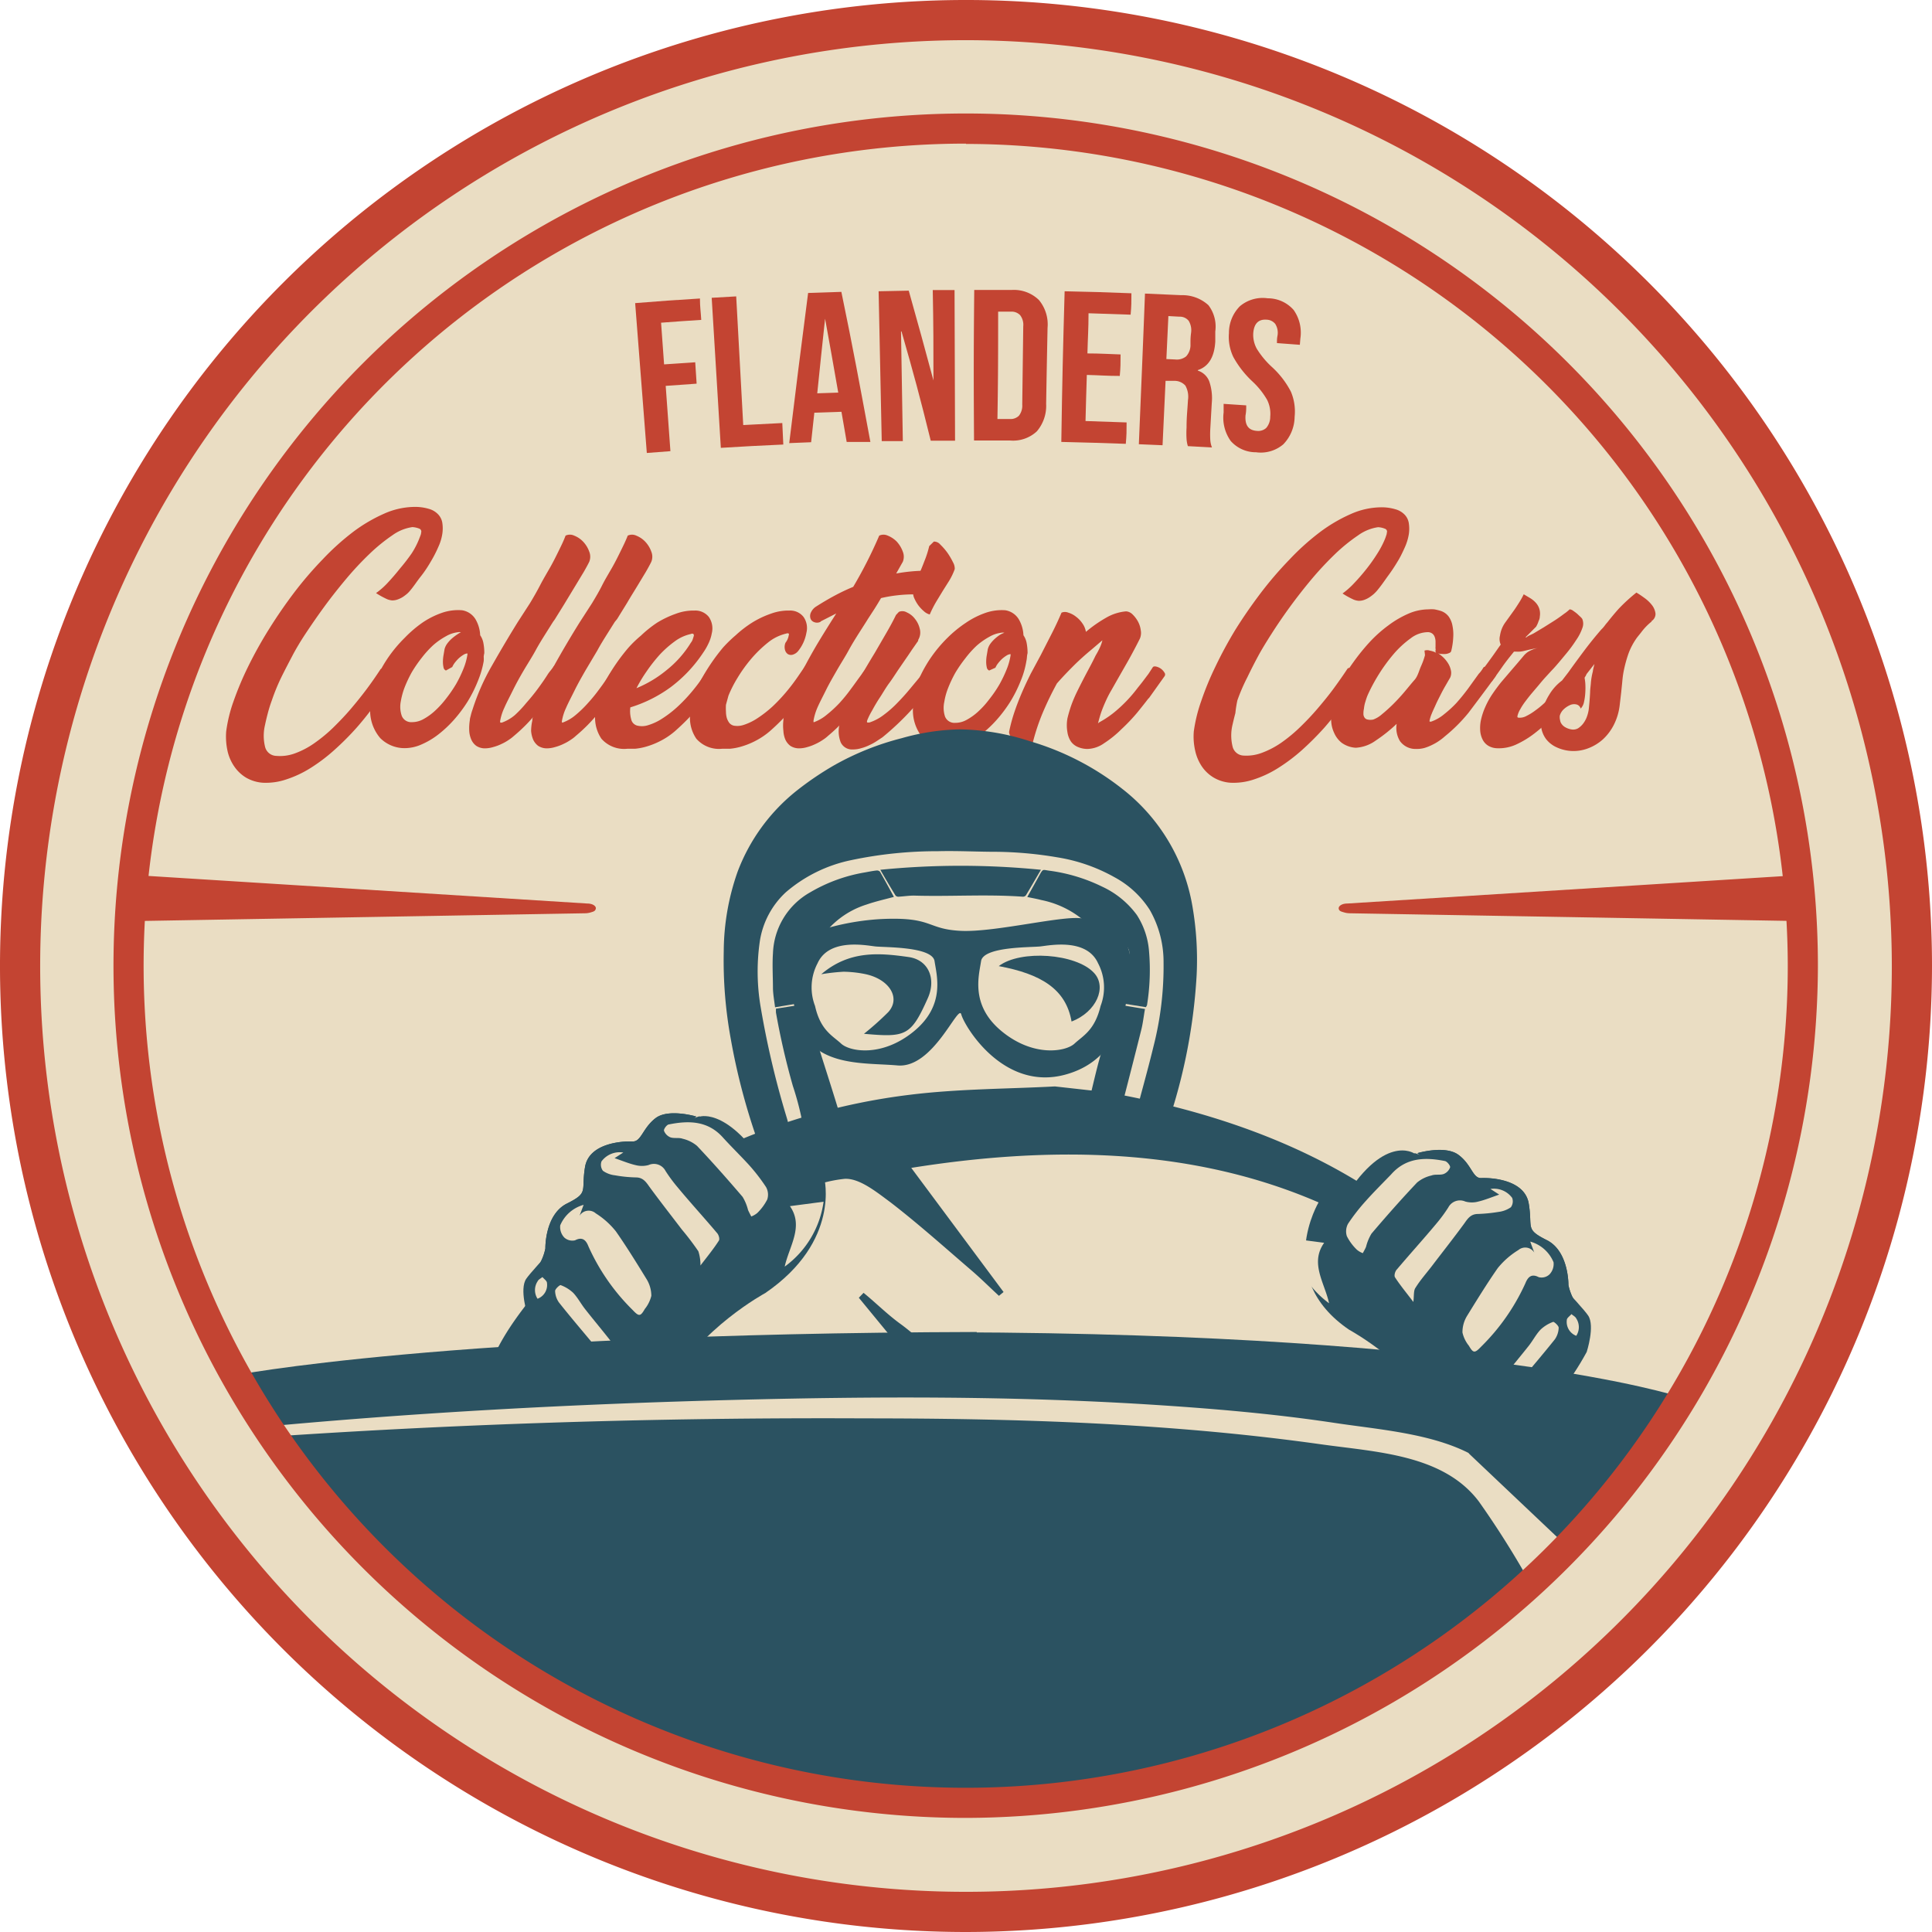 <svg xmlns="http://www.w3.org/2000/svg" viewBox="0 0 192.36 192.36"><defs><style>.cls-1,.cls-6{fill:#eaddc3;}.cls-2,.cls-4{fill:#c34432;}.cls-3,.cls-5{fill:#2b5261;}.cls-4,.cls-5,.cls-6{fill-rule:evenodd;}</style></defs><title>FCC-Logo</title><g id="Laag_2" data-name="Laag 2"><g id="Layer_1" data-name="Layer 1"><path class="cls-1" d="M188.73,96.18A92.55,92.55,0,1,1,96.18,3.63,92.56,92.56,0,0,1,188.73,96.18Z"/><path class="cls-2" d="M39.24,67.25q-.78,1.34-1.74,2.67a29.82,29.82,0,0,1-2,2.54,27.85,27.85,0,0,1-2.24,2.24,17.18,17.18,0,0,1-2.36,1.78,10.76,10.76,0,0,1-2.42,1.13,6.27,6.27,0,0,1-2.35.32,3.86,3.86,0,0,1-1.64-.51,3.8,3.8,0,0,1-1.16-1.1,4.38,4.38,0,0,1-.68-1.57,6.65,6.65,0,0,1-.13-1.92,14.41,14.41,0,0,1,.73-3,31.29,31.29,0,0,1,1.46-3.47,41.91,41.91,0,0,1,2.06-3.7c.78-1.25,1.61-2.46,2.51-3.65a36.79,36.79,0,0,1,2.85-3.32,25,25,0,0,1,3-2.71,15.71,15.71,0,0,1,3.1-1.83,7.62,7.62,0,0,1,3-.68,4.84,4.84,0,0,1,1.49.2,2,2,0,0,1,.91.55,1.59,1.59,0,0,1,.41.84,3.66,3.66,0,0,1,0,1.09,4.87,4.87,0,0,1-.4,1.31,12.33,12.33,0,0,1-.74,1.44c-.29.5-.61,1-1,1.49s-.71,1-1.08,1.43a2.62,2.62,0,0,1-.29.3,4.86,4.86,0,0,1-.41.31,2.69,2.69,0,0,1-.51.25,1.56,1.56,0,0,1-.57.1,1.63,1.63,0,0,1-.6-.17,8,8,0,0,1-1-.56,7.37,7.37,0,0,0,1.14-1c.41-.44.83-.92,1.24-1.44A18.75,18.75,0,0,0,41,55.08a8.11,8.11,0,0,0,.72-1.39l.15-.39a.78.78,0,0,0,.06-.27.31.31,0,0,0-.17-.39,2.13,2.13,0,0,0-.7-.16,4.49,4.49,0,0,0-2,.82,17.43,17.43,0,0,0-2.26,1.84,31.15,31.15,0,0,0-2.32,2.48c-.77.92-1.5,1.84-2.18,2.77S31,62.22,30.43,63.08s-1,1.6-1.32,2.21-.73,1.39-1.09,2.12a19.93,19.93,0,0,0-.95,2.31c-.17.46-.3.89-.41,1.31s-.2.79-.27,1.14a4.6,4.6,0,0,0,0,2.18,1.18,1.18,0,0,0,1.12.91A4.3,4.3,0,0,0,29.39,75a8.2,8.2,0,0,0,1.9-1,15.24,15.24,0,0,0,1.87-1.54c.6-.59,1.2-1.21,1.77-1.88s1.1-1.33,1.6-2,.94-1.31,1.34-1.92c.06-.09.18-.12.36-.1a1.85,1.85,0,0,1,.54.16,1.11,1.11,0,0,1,.41.32.25.25,0,0,1,0,.35Z"/><path class="cls-2" d="M46,60.76a1.91,1.91,0,0,1,1.34.89,3.44,3.44,0,0,1,.47,1.6,2,2,0,0,1,.32.78,5.34,5.34,0,0,1,.09,1,2.25,2.25,0,0,0-.06.36,2.69,2.69,0,0,1,0,.44,9.4,9.4,0,0,1-.59,2,13.15,13.15,0,0,1-1,2,13.55,13.55,0,0,1-1.34,1.8,11.53,11.53,0,0,1-1.58,1.49,7.7,7.7,0,0,1-1.68,1,4.13,4.13,0,0,1-1.66.37,3.42,3.42,0,0,1-2.45-1,4.21,4.21,0,0,1-1-3,5,5,0,0,1,0-.53c0-.2,0-.4.07-.61a7.49,7.49,0,0,1,.64-2,13.75,13.75,0,0,1,1.16-2,13.62,13.62,0,0,1,1.57-1.85A12.1,12.1,0,0,1,42.05,62a8.27,8.27,0,0,1,2-1A4.92,4.92,0,0,1,46,60.76Zm-1.6,6a.4.4,0,0,1-.24-.31,2.49,2.49,0,0,1-.06-.57,3.83,3.83,0,0,1,.06-.65l.1-.59a1.62,1.62,0,0,1,.29-.59,3.2,3.2,0,0,1,.47-.5,4.85,4.85,0,0,1,.49-.37,2.71,2.71,0,0,1,.38-.23.72.72,0,0,0-.32,0,3.07,3.07,0,0,0-1.17.4,7,7,0,0,0-1.26.88A9.92,9.92,0,0,0,42,65.48a13.37,13.37,0,0,0-1,1.45,12.62,12.62,0,0,0-.71,1.5,7.22,7.22,0,0,0-.38,1.38A2.78,2.78,0,0,0,40,71.27a1,1,0,0,0,1,.63,2.3,2.3,0,0,0,1.14-.29,5.8,5.8,0,0,0,1.17-.84,9.5,9.5,0,0,0,1.11-1.22,13.2,13.2,0,0,0,1-1.46,12.35,12.35,0,0,0,.73-1.52,6.21,6.21,0,0,0,.39-1.4l0-.11a.83.83,0,0,0-.42.15,3,3,0,0,0-.46.35,4.09,4.09,0,0,0-.39.44,2,2,0,0,0-.24.41Z"/><path class="cls-2" d="M55.06,61.92l-.75,1.19c-.32.51-.67,1.07-1,1.68s-.76,1.27-1.16,1.95-.76,1.33-1.09,2-.62,1.21-.85,1.74a5.12,5.12,0,0,0-.41,1.29.21.21,0,0,0,0,.11.14.14,0,0,1,0,.07h.16a4.13,4.13,0,0,0,1.3-.75A11.16,11.16,0,0,0,52.39,70c.39-.44.77-.9,1.14-1.4s.72-1,1-1.45h0a3.79,3.79,0,0,1,.3-.4c.1-.13.2-.25.29-.38s.17-.11.33-.06a1.4,1.4,0,0,1,.44.22,1.21,1.21,0,0,1,.34.38.36.36,0,0,1,0,.38l-.76,1c-.62.87-1.3,1.75-2,2.64a16.46,16.46,0,0,1-2.3,2.34,4.11,4.11,0,0,1-.52.4,4.84,4.84,0,0,1-.71.4,4.57,4.57,0,0,1-.83.31,2.91,2.91,0,0,1-.87.13,1.56,1.56,0,0,1-.82-.25,1.54,1.54,0,0,1-.49-.61,2.53,2.53,0,0,1-.21-.87,5.1,5.1,0,0,1,.06-1.08c0-.17.07-.35.11-.54a5.36,5.36,0,0,1,.16-.52A22.12,22.12,0,0,1,49,66.24q1.23-2.17,2.53-4.27l1.24-1.92c.35-.58.69-1.17,1-1.77s.67-1.2,1-1.78.6-1.13.87-1.68.49-1,.67-1.49a1,1,0,0,1,.86,0,2.5,2.5,0,0,1,.89.6,2.81,2.81,0,0,1,.61,1,1.34,1.34,0,0,1,0,1q-.16.34-.54,1l-.87,1.44-1,1.65c-.35.58-.69,1.11-1,1.62Z"/><path class="cls-2" d="M61.21,61.92l-.75,1.19c-.32.51-.67,1.07-1,1.68l-1.16,1.95c-.39.68-.76,1.33-1.09,2s-.62,1.21-.85,1.74a5.12,5.12,0,0,0-.41,1.29.21.21,0,0,0,0,.11.08.08,0,0,1,0,.07H56a4.13,4.13,0,0,0,1.3-.75A11.16,11.16,0,0,0,58.54,70a15.78,15.78,0,0,0,1.14-1.4c.37-.49.72-1,1-1.45h0a3.79,3.79,0,0,1,.3-.4l.3-.38c.06-.09.16-.11.32-.06a1.4,1.4,0,0,1,.79.6.38.38,0,0,1,0,.38l-.76,1c-.62.87-1.3,1.75-2,2.64a16.46,16.46,0,0,1-2.3,2.34,3.5,3.5,0,0,1-.52.4,4.84,4.84,0,0,1-.71.4,4.57,4.57,0,0,1-.83.31,2.9,2.9,0,0,1-.86.13,1.6,1.6,0,0,1-.83-.25,1.64,1.64,0,0,1-.49-.61,2.78,2.78,0,0,1-.21-.87A5.1,5.1,0,0,1,53,71.74q0-.26.12-.54a3.53,3.53,0,0,1,.16-.52,21,21,0,0,1,1.91-4.44q1.21-2.17,2.52-4.27l1.24-1.92c.35-.58.7-1.17,1-1.77s.67-1.2,1-1.78.6-1.13.87-1.68.49-1,.68-1.49a1,1,0,0,1,.85,0,2.5,2.5,0,0,1,.89.6,2.81,2.81,0,0,1,.61,1,1.34,1.34,0,0,1,0,1q-.16.34-.54,1l-.87,1.44c-.32.53-.67,1.08-1,1.65l-1,1.62Z"/><path class="cls-2" d="M70,65a13.8,13.8,0,0,1-3.24,3.43,13.44,13.44,0,0,1-4,2,3,3,0,0,0,.08,1.17.83.83,0,0,0,.67.66l0,0a2,2,0,0,0,1.06-.07,5.41,5.41,0,0,0,1.37-.65,11,11,0,0,0,1.57-1.22,16.19,16.19,0,0,0,1.65-1.79c.29-.36.57-.74.83-1.13s.52-.76.77-1.11a.82.82,0,0,1,.56-.32.76.76,0,0,1,.52.15.79.79,0,0,1,.28.48,1,1,0,0,1-.22.7l-.57.82q-.73,1-1.77,2.28a23.33,23.33,0,0,1-2.37,2.41,7.21,7.21,0,0,1-1.51,1,7.63,7.63,0,0,1-1.35.53,5.77,5.77,0,0,1-1.11.21l-.76,0a3,3,0,0,1-2.58-1,3.73,3.73,0,0,1-.56-2.81,8.91,8.91,0,0,1,1-3,19.28,19.28,0,0,1,2.23-3.23,11.44,11.44,0,0,1,1.26-1.22A11.72,11.72,0,0,1,65.42,62a9.69,9.69,0,0,1,1.87-.89,5,5,0,0,1,1.86-.32,1.72,1.72,0,0,1,1.42.63,2,2,0,0,1,.3,1.63,3.83,3.83,0,0,1-.29.93A6.19,6.19,0,0,1,70,65Zm-1.19-1.88a4.16,4.16,0,0,0-1.63.74,10.44,10.44,0,0,0-1.51,1.34,16.11,16.11,0,0,0-1.3,1.66,14.56,14.56,0,0,0-1,1.66,11.78,11.78,0,0,0,3-1.8A10.49,10.49,0,0,0,68.78,64v0a1.12,1.12,0,0,0,.2-.37l.1-.32C69.11,63.13,69,63.05,68.81,63.11Z"/><path class="cls-2" d="M80.74,68.12Q80,69.16,79,70.4a22.23,22.23,0,0,1-2.36,2.41,7.48,7.48,0,0,1-1.51,1,7.63,7.63,0,0,1-1.35.53,5.77,5.77,0,0,1-1.11.21l-.77,0a3,3,0,0,1-2.57-1,3.68,3.68,0,0,1-.56-2.81,9.11,9.11,0,0,1,1-3A19.9,19.9,0,0,1,72,64.46a13.56,13.56,0,0,1,1.26-1.22A11.25,11.25,0,0,1,74.87,62a9.34,9.34,0,0,1,1.86-.89,5.08,5.08,0,0,1,1.87-.32,1.68,1.68,0,0,1,1.4.63A1.92,1.92,0,0,1,80.29,63a4,4,0,0,1-.83,1.83,1.07,1.07,0,0,1-.56.36.6.6,0,0,1-.48-.08.73.73,0,0,1-.27-.44,1.1,1.1,0,0,1,.06-.68,1.61,1.61,0,0,0,.32-.73.21.21,0,0,0,0-.18.3.3,0,0,0-.24,0,4.52,4.52,0,0,0-1.82.89,12.28,12.28,0,0,0-1.68,1.63,14.56,14.56,0,0,0-1.37,1.91,12.07,12.07,0,0,0-.89,1.75l-.25.91a5.31,5.31,0,0,0,0,.68,2.51,2.51,0,0,0,.08.62,1.67,1.67,0,0,0,.25.5.82.82,0,0,0,.45.28l0,0A2,2,0,0,0,74,72.19a5.57,5.57,0,0,0,1.37-.65,11.62,11.62,0,0,0,1.57-1.22,17.19,17.19,0,0,0,1.64-1.79c.29-.36.57-.74.84-1.13s.52-.76.76-1.11a.84.84,0,0,1,.57-.32.83.83,0,0,1,.55.14.64.64,0,0,1,.28.47,1.08,1.08,0,0,1-.25.72Z"/><path class="cls-2" d="M81.68,61.92a.78.78,0,0,1-.67,0,.57.57,0,0,1-.33-.4.82.82,0,0,1,.08-.58,1.35,1.35,0,0,1,.53-.57c.63-.4,1.24-.76,1.84-1.08s1.21-.61,1.82-.86a44,44,0,0,0,2.59-5.1,1,1,0,0,1,.85,0,2.63,2.63,0,0,1,.9.6,3,3,0,0,1,.6,1,1.34,1.34,0,0,1,0,1l-.66,1.17a17.41,17.41,0,0,1,3-.28l.59,0c.25,0,.44,0,.6,0a1.76,1.76,0,0,1-.08.74,3.53,3.53,0,0,1-.36.76,2.74,2.74,0,0,1-.51.6.87.87,0,0,1-.56.26l-.48,0h-.51a14,14,0,0,0-1.57.09,13.56,13.56,0,0,0-1.63.28c-.21.36-.43.72-.65,1.07l-.65,1-.18.29-.76,1.19c-.32.51-.67,1.07-1,1.68s-.76,1.27-1.15,1.95-.77,1.33-1.1,2-.62,1.21-.85,1.74A5.57,5.57,0,0,0,81,71.74a.21.21,0,0,0,0,.11.08.08,0,0,1,0,.07H81a4.28,4.28,0,0,0,1.31-.75A12,12,0,0,0,83.58,70a15.78,15.78,0,0,0,1.14-1.4c.37-.49.72-1,1.06-1.45h0a3.79,3.79,0,0,1,.3-.4c.11-.13.21-.25.3-.38s.16-.11.32-.06a1.4,1.4,0,0,1,.79.6.38.38,0,0,1,0,.38l-.75,1c-.63.87-1.3,1.75-2,2.64a16.46,16.46,0,0,1-2.3,2.34,3.5,3.5,0,0,1-.52.4,4.84,4.84,0,0,1-.71.4,4.77,4.77,0,0,1-.82.31,2.91,2.91,0,0,1-.87.13,1.6,1.6,0,0,1-.83-.25,1.64,1.64,0,0,1-.49-.61,2.53,2.53,0,0,1-.2-.87,4.48,4.48,0,0,1,0-1.08q0-.26.12-.54a3.53,3.53,0,0,1,.16-.52,20.92,20.92,0,0,1,.89-2.33q.53-1.17,1.14-2.31c.41-.76.84-1.52,1.29-2.26s.91-1.48,1.37-2.2l.29-.46-1.53.78Z"/><path class="cls-2" d="M89.5,60.92a.89.89,0,0,1,.8.06,2.05,2.05,0,0,1,.8.64,2.43,2.43,0,0,1,.48,1,1.41,1.41,0,0,1-.16,1.09s0,0,0,.09l-.25.36-.37.53-.37.55-.9,1.31c-.33.48-.65,1-1,1.47s-.64,1-.94,1.45-.55.89-.75,1.26a7.42,7.42,0,0,0-.45.88q-.14.33,0,.33h.16A4.74,4.74,0,0,0,88,71.17,10.55,10.55,0,0,0,89.33,70c.44-.45.86-.91,1.27-1.41l1.19-1.43.41-.55a.32.32,0,0,1,.37,0,1.08,1.08,0,0,1,.42.27,1.21,1.21,0,0,1,.29.43.37.37,0,0,1,0,.4l0,0c-.76,1-1.61,2-2.56,3a27.41,27.41,0,0,1-2.86,2.7l-.56.37a5,5,0,0,1-.72.4,4.47,4.47,0,0,1-.82.31,2.83,2.83,0,0,1-.85.13,1.24,1.24,0,0,1-1.2-.7,3,3,0,0,1-.15-1.68A7.89,7.89,0,0,1,84,70.61l0,0A24,24,0,0,1,85.33,68c.57-1,1.16-2,1.77-3l1.16-2c.37-.64.69-1.23.95-1.77Zm3.48-7a.82.82,0,0,1,.65.31,5.73,5.73,0,0,1,.71.82,7.14,7.14,0,0,1,.55.94,1.27,1.27,0,0,1,.17.67,6.38,6.38,0,0,1-.56,1.17l-.63,1-.65,1.07a11.68,11.68,0,0,0-.65,1.28,1.36,1.36,0,0,1-.59-.33,3.58,3.58,0,0,1-.56-.6,3.88,3.88,0,0,1-.4-.71,1.23,1.23,0,0,1-.1-.62c.08-.3.18-.64.31-1s.28-.75.45-1.15.32-.8.48-1.21a10.57,10.57,0,0,0,.36-1.19Z"/><path class="cls-2" d="M100.09,60.76a1.91,1.91,0,0,1,1.34.89,3.44,3.44,0,0,1,.47,1.6,2,2,0,0,1,.32.78,5.34,5.34,0,0,1,.09,1,2.25,2.25,0,0,0-.06.36,2.84,2.84,0,0,1-.06.44,8.81,8.81,0,0,1-.58,2,13.15,13.15,0,0,1-1,2,13.55,13.55,0,0,1-1.34,1.8,11.53,11.53,0,0,1-1.58,1.49,7.7,7.7,0,0,1-1.68,1,4.17,4.17,0,0,1-1.66.37,3.42,3.42,0,0,1-2.45-1,4.26,4.26,0,0,1-1-3,5.13,5.13,0,0,1,0-.53,4.39,4.39,0,0,1,.07-.61,7.49,7.49,0,0,1,.64-2,13.75,13.75,0,0,1,1.16-2,13.62,13.62,0,0,1,1.57-1.85A12.1,12.1,0,0,1,96.18,62a8.27,8.27,0,0,1,2-1A4.92,4.92,0,0,1,100.09,60.76Zm-1.6,6a.4.4,0,0,1-.24-.31,2.49,2.49,0,0,1-.06-.57,3.83,3.83,0,0,1,.06-.65l.1-.59a1.62,1.62,0,0,1,.29-.59,3.2,3.2,0,0,1,.47-.5,3.94,3.94,0,0,1,.49-.37A2.71,2.71,0,0,1,100,63a.72.72,0,0,0-.32,0,3.07,3.07,0,0,0-1.17.4,7,7,0,0,0-1.26.88,9.92,9.92,0,0,0-1.14,1.27,13.37,13.37,0,0,0-1,1.45,12.62,12.62,0,0,0-.71,1.5,6.56,6.56,0,0,0-.38,1.38,2.78,2.78,0,0,0,.07,1.46,1,1,0,0,0,1,.63,2.3,2.3,0,0,0,1.14-.29,5.8,5.8,0,0,0,1.17-.84,8.77,8.77,0,0,0,1.1-1.22,12,12,0,0,0,1-1.46,12.35,12.35,0,0,0,.73-1.52,6.21,6.21,0,0,0,.39-1.4l0-.11a.83.83,0,0,0-.42.15,3,3,0,0,0-.46.35,4.09,4.09,0,0,0-.39.44,2,2,0,0,0-.24.41Z"/><path class="cls-2" d="M114.36,69.52q-.44.58-1.14,1.44a18.35,18.35,0,0,1-1.56,1.64A10.63,10.63,0,0,1,109.93,74a3,3,0,0,1-1.65.57,2.39,2.39,0,0,1-.92-.18,1.63,1.63,0,0,1-.71-.53,2.28,2.28,0,0,1-.37-.95,3.92,3.92,0,0,1,0-1.39,13.79,13.79,0,0,1,.4-1.35,14.23,14.23,0,0,1,.6-1.39q.36-.73.81-1.59c.3-.57.66-1.22,1-1.93a7.21,7.21,0,0,0,.45-.86,3.54,3.54,0,0,0,.22-.65l-1.1.94c-.64.53-1.23,1.06-1.77,1.6s-1.1,1.12-1.66,1.76a32,32,0,0,0-1.4,2.89,20.87,20.87,0,0,0-1,3c-.06.17-.22.25-.48.23a2.21,2.21,0,0,1-.82-.21,3,3,0,0,1-.75-.5.74.74,0,0,1-.31-.59,16.33,16.33,0,0,1,.54-2c.22-.65.47-1.29.74-1.92s.57-1.26.88-1.88l1-1.86L104.76,63c.35-.69.66-1.36.93-2a.88.88,0,0,1,.68,0,2.23,2.23,0,0,1,.76.4,2.72,2.72,0,0,1,.64.67,2,2,0,0,1,.35.84,13.13,13.13,0,0,1,2-1.4,4.77,4.77,0,0,1,2-.64,1,1,0,0,1,.63.29,3,3,0,0,1,.54.7,2.45,2.45,0,0,1,.29.89,1.45,1.45,0,0,1-.09.84c-.39.78-.78,1.51-1.16,2.19l-1,1.75-.67,1.18a10.72,10.72,0,0,0-.55,1.06c-.16.35-.31.71-.44,1.07s-.24.77-.35,1.19a.64.64,0,0,1,.16-.13h0a9.67,9.67,0,0,0,1.69-1.17,14,14,0,0,0,2.1-2.24c.2-.25.39-.48.56-.71l.52-.69.43-.66c.06-.08.18-.1.35-.06a1.34,1.34,0,0,1,.47.22,1.37,1.37,0,0,1,.34.38.3.3,0,0,1,0,.37l0,0-1.56,2.19Z"/><path class="cls-2" d="M135.58,67.25c-.52.89-1.09,1.78-1.73,2.67a31.91,31.91,0,0,1-2,2.54,29.59,29.59,0,0,1-2.24,2.24,17.88,17.88,0,0,1-2.37,1.78,10.69,10.69,0,0,1-2.41,1.13,6.34,6.34,0,0,1-2.36.32,3.82,3.82,0,0,1-1.63-.51,3.73,3.73,0,0,1-1.17-1.1,4.55,4.55,0,0,1-.67-1.57,6.31,6.31,0,0,1-.14-1.92,15.09,15.09,0,0,1,.73-3A29.64,29.64,0,0,1,121,66.4a41.74,41.74,0,0,1,2-3.7c.78-1.25,1.62-2.46,2.52-3.65a36.79,36.79,0,0,1,2.85-3.32,24.26,24.26,0,0,1,3-2.71,15.43,15.43,0,0,1,3.1-1.83,7.59,7.59,0,0,1,3-.68,4.77,4.77,0,0,1,1.48.2,2,2,0,0,1,.92.55,1.57,1.57,0,0,1,.4.84,3.63,3.63,0,0,1,0,1.09,5.25,5.25,0,0,1-.4,1.31c-.21.47-.46,1-.74,1.44a16.44,16.44,0,0,1-1,1.49c-.35.5-.7,1-1.07,1.43a4.22,4.22,0,0,1-.3.3,4.86,4.86,0,0,1-.41.31,2.59,2.59,0,0,1-.5.25,1.59,1.59,0,0,1-.57.1,1.62,1.62,0,0,1-.61-.17,8,8,0,0,1-1-.56,7.86,7.86,0,0,0,1.13-1c.42-.44.84-.92,1.25-1.44a16.52,16.52,0,0,0,1.1-1.56,9.06,9.06,0,0,0,.73-1.39,3.86,3.86,0,0,0,.14-.39.78.78,0,0,0,.06-.27.3.3,0,0,0-.17-.39,2.07,2.07,0,0,0-.7-.16,4.5,4.5,0,0,0-2,.82,17.48,17.48,0,0,0-2.27,1.84,33.1,33.1,0,0,0-2.32,2.48c-.77.92-1.49,1.84-2.17,2.77s-1.29,1.83-1.84,2.69-1,1.6-1.33,2.21-.73,1.39-1.08,2.12a18.31,18.31,0,0,0-1,2.31A11.45,11.45,0,0,0,123,71c-.11.41-.2.79-.28,1.14a4.58,4.58,0,0,0,0,2.18,1.17,1.17,0,0,0,1.12.91,4.35,4.35,0,0,0,1.84-.29,8.62,8.62,0,0,0,1.9-1,15.17,15.17,0,0,0,1.86-1.54c.61-.59,1.2-1.21,1.77-1.88s1.11-1.33,1.6-2,.94-1.31,1.34-1.92c.06-.09.18-.12.37-.1a1.7,1.7,0,0,1,.53.16,1,1,0,0,1,.41.32.25.25,0,0,1,0,.35Z"/><path class="cls-2" d="M144.5,64.78a.29.29,0,0,1-.17.22,1.2,1.2,0,0,1-.35.11,2,2,0,0,1-.43,0,.84.84,0,0,1-.37-.07,3.87,3.87,0,0,1,.59.48,3.05,3.05,0,0,1,.46.61,2.16,2.16,0,0,1,.24.67,1.15,1.15,0,0,1-.08.66l-.21.36-.23.4c-.17.29-.34.6-.51.94s-.34.66-.49,1-.29.62-.4.9a3.29,3.29,0,0,0-.22.72.07.07,0,0,1,0,.07s0,0,0,0h.16a4.14,4.14,0,0,0,1.32-.76A10.78,10.78,0,0,0,145,70q.6-.67,1.17-1.44l1.06-1.47a2.87,2.87,0,0,0,.27-.32,3,3,0,0,0,.19-.3c.06-.08.17-.1.34-.06a1.3,1.3,0,0,1,.48.22,1.34,1.34,0,0,1,.37.38.29.29,0,0,1,0,.37l-.67.92v0q-1,1.35-2,2.67a16,16,0,0,1-2.37,2.36,4.79,4.79,0,0,1-.51.4,4.65,4.65,0,0,1-.69.41,4.9,4.9,0,0,1-.81.33,3,3,0,0,1-.89.1,1.9,1.9,0,0,1-1.55-.78,2.52,2.52,0,0,1-.33-1.72,15.27,15.27,0,0,1-2.08,1.66,3.74,3.74,0,0,1-2,.72,2.67,2.67,0,0,1-1.39-.49,2.56,2.56,0,0,1-.76-1,3.1,3.1,0,0,1-.29-1.17,6.46,6.46,0,0,1,0-1.18,5.07,5.07,0,0,1,.2-.83,8.73,8.73,0,0,1,.76-1.85,16.93,16.93,0,0,1,1.25-2,20.92,20.92,0,0,1,1.62-2,13.16,13.16,0,0,1,1.86-1.66,9.82,9.82,0,0,1,2-1.17,5.1,5.1,0,0,1,2-.43,3.69,3.69,0,0,1,.58,0,5.5,5.5,0,0,1,.59.14,1.62,1.62,0,0,1,.84.58,2.25,2.25,0,0,1,.38.94,4.27,4.27,0,0,1,.07,1.14A6.8,6.8,0,0,1,144.5,64.78Zm-2.67,0a.78.78,0,0,1,.53,0A2.07,2.07,0,0,1,143,65a.25.25,0,0,1-.07-.25.29.29,0,0,0,0-.16.65.65,0,0,1,0-.19c0-.15,0-.31,0-.48a1.39,1.39,0,0,0-.07-.46.75.75,0,0,0-.23-.36.76.76,0,0,0-.43-.16,2.86,2.86,0,0,0-1.74.61,9.71,9.71,0,0,0-1.72,1.59,17.05,17.05,0,0,0-1.49,2.05,17.59,17.59,0,0,0-1.07,2,5.59,5.59,0,0,0-.22.63,3.35,3.35,0,0,0-.16.75,2,2,0,0,0-.05.48.65.65,0,0,0,.1.38.46.46,0,0,0,.31.21,1.31,1.31,0,0,0,.57,0,2.71,2.71,0,0,0,.87-.53q.53-.43,1.11-1c.39-.39.77-.8,1.14-1.24s.69-.84,1-1.19.44-.91.63-1.34a7,7,0,0,0,.4-1.11Z"/><path class="cls-2" d="M155.8,70c-.43.52-.9,1-1.42,1.59a14.23,14.23,0,0,1-1.65,1.47,9.34,9.34,0,0,1-1.8,1.08,4.15,4.15,0,0,1-1.85.36,1.8,1.8,0,0,1-.9-.25,1.5,1.5,0,0,1-.56-.61,2.28,2.28,0,0,1-.24-.85,3.87,3.87,0,0,1,.05-1,6.74,6.74,0,0,1,.46-1.42,8,8,0,0,1,.69-1.25c.27-.4.56-.79.86-1.17l1-1.17.55-.64v0l.66-.78a2.17,2.17,0,0,1,.49-.46,3.4,3.4,0,0,1,1-.39l-.53.1-.37.08-.59.14a2.49,2.49,0,0,1-.69.05h-.22c-.42.52-.81,1-1.17,1.52s-.71,1-1,1.4v0a.26.26,0,0,1-.32.07,1.31,1.31,0,0,1-.43-.24,1.41,1.41,0,0,1-.34-.39.3.3,0,0,1,0-.38v0c.44-.58.81-1.09,1.12-1.52s.57-.82.82-1.16a1.38,1.38,0,0,1-.07-.91,2.93,2.93,0,0,1,.5-1.26l.92-1.28c.14-.2.28-.42.44-.67a7.66,7.66,0,0,0,.5-.89l.64.38a2.5,2.5,0,0,1,.56.46,1.64,1.64,0,0,1,.35.6,1.67,1.67,0,0,1,.05.78q0,.21-.12.45a2.56,2.56,0,0,1-.25.56l-1,1c-.08.09,0,.1.11,0s.38-.19.67-.35l1-.6,1.08-.68c.35-.23.66-.45.92-.65a3.77,3.77,0,0,0,.56-.45.63.63,0,0,1,.35.14c.13.09.27.19.4.3l.34.32a.89.89,0,0,1,.17.2,1.21,1.21,0,0,1,0,.92,4.76,4.76,0,0,1-.61,1.18,13.19,13.19,0,0,1-1,1.36c-.4.48-.82,1-1.26,1.48-.26.27-.51.55-.76.82s-.49.56-.73.85l-.62.73c-.23.27-.45.55-.66.83a6.33,6.33,0,0,0-.55.84,2.25,2.25,0,0,0-.27.68c0,.1,0,.14.22.14a1.34,1.34,0,0,0,.67-.17,5.41,5.41,0,0,0,.89-.55,8.84,8.84,0,0,0,1-.83,8.58,8.58,0,0,0,.94-1h0c.39-.49.77-1,1.12-1.45s.63-.87.84-1.21a.35.35,0,0,1,.35,0,1.3,1.3,0,0,1,.43.26,1.18,1.18,0,0,1,.32.42.34.34,0,0,1,0,.4l0,0-.82,1.14L155.84,70Z"/><path class="cls-2" d="M153.49,71.09a5.55,5.55,0,0,1,.73-1.87,4.88,4.88,0,0,1,1.3-1.46l.64-.83c.52-.73,1.05-1.45,1.59-2.17s1.1-1.41,1.68-2.08a2.83,2.83,0,0,0,.33-.37,4.57,4.57,0,0,1,.29-.36c.32-.41.69-.86,1.11-1.33A16.81,16.81,0,0,1,162.93,59c.22.13.48.3.78.52a3.59,3.59,0,0,1,.77.73,1.71,1.71,0,0,1,.35.84.84.84,0,0,1-.43.77l.07,0a6.32,6.32,0,0,0-.66.61,6.38,6.38,0,0,0-.42.51l-.37.46a6.57,6.57,0,0,0-.9,1.69,13.12,13.12,0,0,0-.47,1.76c-.06.32-.1.65-.13,1s-.07.66-.1,1l-.16,1.37a5.78,5.78,0,0,1-.57,1.89,5.13,5.13,0,0,1-1.08,1.45,4.66,4.66,0,0,1-1.47.9,4.08,4.08,0,0,1-1.7.27,4,4,0,0,1-1.51-.39,2.78,2.78,0,0,1-1-.8,2.65,2.65,0,0,1-.47-1.1A3.6,3.6,0,0,1,153.49,71.09Zm5.1-4.23a2.66,2.66,0,0,1,.07-.37l.09-.38-1,1.28,0,0a5.4,5.4,0,0,1,.09.63,7.26,7.26,0,0,1,0,.94,5.6,5.6,0,0,1-.13.94,1.29,1.29,0,0,1-.33.65.58.58,0,0,0-.46-.42,1,1,0,0,0-.66.1,2.2,2.2,0,0,0-.62.44,1.39,1.39,0,0,0-.34.59,1.3,1.3,0,0,0,0,.28,3.4,3.4,0,0,0,.07.34,1.09,1.09,0,0,0,.48.53,1.81,1.81,0,0,0,.64.22,1,1,0,0,0,.62-.11,2,2,0,0,0,.49-.44,2.62,2.62,0,0,0,.37-.64,3.72,3.72,0,0,0,.21-.78c.06-.55.11-1.13.14-1.73,0-.33.06-.66.08-1A7,7,0,0,1,158.59,66.86Z"/><path class="cls-2" d="M63.24,30.18c2.58-.21,3.87-.3,6.45-.46,0,.85.08,1.28.13,2.13-1.6.1-2.4.16-4,.28l.3,4.15,3.1-.21c.06.85.09,1.28.14,2.13l-3.08.22c.19,2.6.28,3.9.47,6.5l-2.35.18C63.94,39.13,63.71,36.15,63.24,30.18Z"/><path class="cls-2" d="M70.86,29.65l2.44-.14L74,42.32l3.89-.2.1,2.14c-2.49.11-3.74.18-6.22.33C71.4,38.61,71.22,35.62,70.86,29.65Z"/><path class="cls-2" d="M80.46,29.17l3.31-.11C85,35,85.54,38,86.66,44L84.3,44c-.2-1.18-.31-1.77-.52-3v0l-2.7.09c-.13,1.18-.19,1.76-.32,2.94l-2.18.09C79.3,38.21,79.68,35.2,80.46,29.17Zm3,9.92c-.52-3-.78-4.42-1.31-7.36h0c-.32,3-.48,4.45-.78,7.43Z"/><path class="cls-2" d="M87.48,29l3-.06c1,3.57,1.5,5.36,2.46,8.94h0c0-3.59,0-5.38-.07-9h2.17l.05,15-2.42,0C91.59,39.5,91,37.32,89.76,33h-.05c.07,4.37.11,6.55.18,10.92l-2.1,0C87.67,38,87.6,35,87.48,29Z"/><path class="cls-2" d="M97,28.87l3.73,0a3.57,3.57,0,0,1,2.71,1,3.8,3.8,0,0,1,.86,2.77c-.06,3-.09,4.54-.14,7.57a3.91,3.91,0,0,1-.93,2.74,3.47,3.47,0,0,1-2.65.91l-3.6,0C96.94,37.85,96.94,34.86,97,28.87Zm3.56,12.85a1.18,1.18,0,0,0,.89-.33,1.62,1.62,0,0,0,.33-1.11l.1-7.78a1.58,1.58,0,0,0-.31-1.12,1.17,1.17,0,0,0-.91-.35H99.38c0,4.27,0,6.41-.07,10.69Z"/><path class="cls-2" d="M106,29c2.66.05,4,.1,6.65.2,0,.85,0,1.28-.08,2.13l-4.19-.14c0,1.59-.07,2.38-.11,4,1.32,0,2,.06,3.3.1,0,.86,0,1.29-.08,2.14-1.31,0-2-.07-3.28-.1-.06,1.83-.08,2.75-.13,4.59l4.09.14c0,.85,0,1.28-.08,2.13-2.57-.09-3.86-.13-6.42-.19C105.76,38,105.83,35,106,29Z"/><path class="cls-2" d="M114,29.23l3.62.16a3.82,3.82,0,0,1,2.7,1A3.51,3.51,0,0,1,121,33L121,34q-.13,2.32-1.74,2.85s0,0,0,.05A1.8,1.8,0,0,1,120.41,38a5.19,5.19,0,0,1,.24,2.14l-.15,2.62a9.68,9.68,0,0,0,0,1,2.49,2.49,0,0,0,.17.79l-2.4-.13a3.16,3.16,0,0,1-.13-.7,9.52,9.52,0,0,1,0-1.15c0-1.09.08-1.64.14-2.73a2.26,2.26,0,0,0-.26-1.45,1.45,1.45,0,0,0-1.14-.47l-.83,0-.3,6.41-2.36-.1C113.64,38.2,113.77,35.21,114,29.23Zm3,6.56a1.48,1.48,0,0,0,1.1-.31,1.67,1.67,0,0,0,.43-1.2c0-.46,0-.69.06-1.15a1.81,1.81,0,0,0-.24-1.19,1.13,1.13,0,0,0-.92-.41l-1.1-.06-.2,4.28Z"/><path class="cls-2" d="M122.54,43.91a4,4,0,0,1-.71-2.84l0-.86,2.25.15c0,.41,0,.61-.07,1-.07,1,.31,1.48,1.12,1.54a1.18,1.18,0,0,0,.94-.29,1.69,1.69,0,0,0,.4-1.12,3.11,3.11,0,0,0-.31-1.68A7.82,7.82,0,0,0,124.72,38a9.78,9.78,0,0,1-1.92-2.45,4.61,4.61,0,0,1-.44-2.38,3.77,3.77,0,0,1,1.09-2.68,3.52,3.52,0,0,1,2.77-.79,3.42,3.42,0,0,1,2.58,1.16,3.91,3.91,0,0,1,.67,2.85l-.05.62-2.28-.17c0-.31,0-.46.06-.77a1.65,1.65,0,0,0-.23-1.14,1.14,1.14,0,0,0-.87-.42c-.81-.06-1.25.4-1.32,1.35a2.88,2.88,0,0,0,.35,1.54,8.52,8.52,0,0,0,1.51,1.82A8.78,8.78,0,0,1,128.53,39a5.06,5.06,0,0,1,.37,2.5,4,4,0,0,1-1.13,2.74,3.46,3.46,0,0,1-2.71.79A3.34,3.34,0,0,1,122.54,43.91Z"/><path class="cls-3" d="M27.79,141.54S53.4,182.13,94.64,180c32.19-1.64,53.9-12.88,71.51-39.43"/><polyline class="cls-4" points="13.37 91.21 58.27 90.43 13.57 87.62"/><path class="cls-2" d="M58.76,90.86a2,2,0,0,1-.51.07l-44.91.78c-.57,0-1-.21-1-.48s.49-.51,1.06-.52l32.22-.57-32.23-2c-.57,0-.94-.29-.83-.56s.65-.47,1.22-.43l44.7,2.81c.53,0,.9.26.84.52S59.06,90.77,58.76,90.86Z"/><polyline class="cls-4" points="179.28 91.21 134.37 90.43 179.07 87.62"/><path class="cls-2" d="M133.88,90.86a2.09,2.09,0,0,0,.51.07l44.91.78c.58,0,1-.21,1-.48s-.48-.51-1.06-.52L147,90.14l32.23-2c.56,0,.93-.29.82-.56s-.65-.47-1.21-.43l-44.7,2.81c-.54,0-.9.26-.85.52S133.59,90.77,133.88,90.86Z"/><path class="cls-5" d="M110.22,108.75c19.33,3.45,35.46,12,44.63,30.6-15.95-22.2-38.1-27.22-64.12-23.07l9.19,12.36-.46.38c-.9-.83-1.77-1.7-2.7-2.5-2.68-2.3-5.32-4.67-8.11-6.82-1.36-1-3.06-2.4-4.54-2.33A13.31,13.31,0,0,0,78,119.6c-3.83,2.45-7.81,4.82-10.53,8.62-1.76,2.46-3.35,5.05-5.38,8.12,1.6,0,2.37,0,3.14,0l23.88-1.05,1.33-.08-4.93-6,.47-.49c1.23,1,2.39,2.17,3.68,3.1,1.67,1.21,3.37,3.07,5.19,3.24,7.62.69,15.3.78,23,1.26,3.15.19,6.28.82,9.42,1.24,0,.25-.07.5-.11.75a24.51,24.51,0,0,0-4.44-.69c-11.06.25-22.13.44-33.18,1-6.8.34-13.59,1.17-20.36,1.94-7.41.85-14.79,1.89-22.8,2.92.75-2.42,1.39-4.63,2.13-6.81,1.29-3.8,3.87-6.81,6.37-9.81a46.31,46.31,0,0,1,15.12-11.68A63.33,63.33,0,0,1,90.6,109c4.87-.6,9.81-.58,14.43-.83"/><path class="cls-5" d="M57.79,145c1.34-.39,3-1,4.71-1.35,3.84-.78,7.69-1.61,11.58-2.07A177.5,177.5,0,0,1,92.75,140q16-.15,32.08.67c7.07.37,14.1,1.5,21.13,2.45,3.18.43,6.28,1.58,9.46,1.81"/><path class="cls-5" d="M155.42,144.88c-3.18-.23-6.28-1.38-9.46-1.81-7-.95-14.06-2.08-21.13-2.45q-16-.84-32.08-.67a177.5,177.5,0,0,0-18.67,1.64c-3.89.46-7.74,1.29-11.58,2.07-1.71.34-3.37,1-4.71,1.35"/><path class="cls-5" d="M89.39,111.79c-5.18-.48-10,.47-15.13,1.89,1.2,1.67,1.2,1.65,2.86,1.17a36.61,36.61,0,0,1,12.08-1.48"/><path class="cls-5" d="M54.2,146.72c-.75-2.53-.45-2.76-.15-5.4a54.78,54.78,0,0,1,1.06-6.1,1.59,1.59,0,0,0-.43-1.57c-2.24,5.23-2.56,7.82-1.77,13.08"/><path class="cls-5" d="M52.55,127.23a5.19,5.19,0,0,0,1.75-2.93s-.07-3.36,2.15-4.47,1.39-1.2,1.8-3.64,3.86-2.58,4.73-2.54,1-1.33,2.29-2.32,4.07-.16,4.07-.16"/><path class="cls-5" d="M82.06,117.26s1.68,6.31-5.86,11.48c0,0-6.56,3.54-9.5,9.21,0,0-7.42,5.38-14.17-7,0,0-.84-2.58-.14-3.62s5.75-6.27,5.75-6.27L67,112.47s2.58-1.5,2.7-1.3c0,0,3.09-1,7.27,6.19"/><path class="cls-5" d="M89.78,115.13c-5.18-.48-8.91.55-14,2,1.19,1.67,1.19,1.65,2.85,1.17a29.86,29.86,0,0,1,10.91-1.52"/><path class="cls-5" d="M57.68,135.75C55.79,140.59,56,140.8,56,146.07c1.93-.69,1.91-1.88,1.69-.4a21.9,21.9,0,0,1,1.54-9.27"/><path class="cls-5" d="M54.3,124.3s-.07-3.36,2.15-4.47,1.39-1.2,1.8-3.64,3.86-2.58,4.73-2.54,1-1.33,2.29-2.32,4.07-.16,4.07-.16c-.94,0-1.79,0-2.64,0a1.93,1.93,0,0,0-1.9,1.35A1.89,1.89,0,0,1,62.48,114a2.8,2.8,0,0,0-.5,0c-2.3.17-3.39,1.19-3.43,3.49a2.45,2.45,0,0,1-1.44,2.37,4.45,4.45,0,0,0-2.37,3.3c-.1.54-.12,1.1-.26,1.63a2.84,2.84,0,0,1-.55,1c-.4.49-.85.93-1.38,1.51A5.19,5.19,0,0,0,54.3,124.3Z"/><path class="cls-6" d="M57.7,121.05l.41-1.09A3.54,3.54,0,0,0,55.78,122a1.51,1.51,0,0,0,.41,1.22,1.19,1.19,0,0,0,1.07.27c.8-.42,1.13.1,1.33.61A20.83,20.83,0,0,0,63,130.44c.62.66.77.64,1.2-.11a3.35,3.35,0,0,0,.65-1.31,3.2,3.2,0,0,0-.46-1.64c-1-1.63-2-3.25-3.07-4.78a8,8,0,0,0-2-1.79A1.07,1.07,0,0,0,57.7,121.05Z"/><path class="cls-6" d="M69.74,126c.72-.94,1.32-1.67,1.83-2.47.11-.15,0-.59-.2-.79-1.3-1.54-2.64-3-3.94-4.57a15.12,15.12,0,0,1-1.17-1.59,1.3,1.3,0,0,0-1.69-.58,2.54,2.54,0,0,1-1.31,0c-.64-.15-1.26-.41-2.07-.69l.87-.56a2.26,2.26,0,0,0-2.17.88,1,1,0,0,0,.14.94,2.57,2.57,0,0,0,1.2.45,13.33,13.33,0,0,0,2.08.21c.69,0,1,.43,1.34.92,1.06,1.45,2.16,2.85,3.24,4.27a26.66,26.66,0,0,1,1.64,2.16A4.3,4.3,0,0,1,69.74,126Z"/><path class="cls-6" d="M72,113.28c-1.49-1.69-3.39-1.73-5.38-1.33-.22,0-.55.47-.51.63a1.15,1.15,0,0,0,.64.66c.38.13.84,0,1.22.14a3.44,3.44,0,0,1,1.43.71c1.56,1.65,3.07,3.36,4.54,5.08a4.76,4.76,0,0,1,.54,1.31c.1.22.21.43.32.64a2.12,2.12,0,0,0,.59-.34,5.1,5.1,0,0,0,1-1.35,1.54,1.54,0,0,0-.12-1.24,18.36,18.36,0,0,0-1.76-2.27C73.66,115,72.8,114.16,72,113.28Z"/><path class="cls-6" d="M59.21,133.93c.24.22.45.57.73.63a3.39,3.39,0,0,0,1.13-.09c0-.27,0-.59-.13-.78-.87-1.12-1.79-2.21-2.67-3.33-.42-.53-.74-1.15-1.2-1.64a3.69,3.69,0,0,0-1.26-.77c-.1,0-.55.39-.54.6a2.08,2.08,0,0,0,.39,1.14c1.14,1.44,2.34,2.84,3.52,4.26Z"/><path class="cls-6" d="M78.13,126.11A9.61,9.61,0,0,0,82,119.65l-3.35.44C80.06,122.12,78.57,124.08,78.13,126.11Z"/><path class="cls-6" d="M53.52,129.31a1.46,1.46,0,0,0,.94-1.57c0-.21-.3-.4-.45-.59-.17.14-.4.24-.48.42A1.59,1.59,0,0,0,53.52,129.31Z"/><path class="cls-5" d="M156.26,150.37c.76-2.53.45-2.75.16-5.4a57.66,57.66,0,0,0-1.07-6.1,1.6,1.6,0,0,1,.43-1.56c2.25,5.22,2.56,7.82,1.78,13.07"/><path class="cls-5" d="M141.12,114.82s2.74-.82,4.08.16,1.42,2.36,2.28,2.32,4.32.09,4.73,2.54-.41,2.53,1.8,3.64,2.15,4.47,2.15,4.47a5.27,5.27,0,0,0,1.75,2.94"/><path class="cls-5" d="M131.32,119.65s-4.59,7.58,3,12.74c0,0,6.55,3.54,9.49,9.22,0,0,7.42,5.38,14.17-7,0,0,.84-2.58.15-3.62s-5.76-6.27-5.76-6.27l-8.87-8.57s-2.57-1.51-2.69-1.31c0,0-3.1-2.12-7.28,5"/><path class="cls-5" d="M152.78,139.4c1.89,4.84,1.7,5.06,1.73,10.33-1.93-.7-1.91-1.88-1.69-.4a22,22,0,0,0-1.54-9.28"/><path class="cls-5" d="M157.91,130.89c-.53-.58-1-1-1.38-1.52a2.75,2.75,0,0,1-.55-1c-.14-.52-.15-1.09-.26-1.63a4.42,4.42,0,0,0-2.37-3.3,2.42,2.42,0,0,1-1.43-2.37c0-2.29-1.14-3.32-3.44-3.48a2.83,2.83,0,0,0-.5,0,1.89,1.89,0,0,1-2.32-1.44,1.9,1.9,0,0,0-1.9-1.34c-.85,0-1.7,0-2.64,0,0,0,2.74-.82,4.08.16s1.42,2.36,2.28,2.32,4.32.09,4.73,2.54-.41,2.53,1.8,3.64,2.15,4.47,2.15,4.47A5.27,5.27,0,0,0,157.91,130.89Z"/><path class="cls-6" d="M152.76,124.71c-.12-.32-.24-.64-.4-1.09a3.52,3.52,0,0,1,2.32,2.06,1.5,1.5,0,0,1-.41,1.21,1.14,1.14,0,0,1-1.07.27c-.8-.42-1.12.11-1.33.62a21,21,0,0,1-4.42,6.32c-.62.65-.77.63-1.2-.11a3.23,3.23,0,0,1-.64-1.32,3.12,3.12,0,0,1,.45-1.64c1-1.62,2-3.25,3.07-4.78a8,8,0,0,1,2.05-1.79A1.06,1.06,0,0,1,152.76,124.71Z"/><path class="cls-6" d="M140.72,129.63c-.71-.94-1.32-1.67-1.83-2.46-.1-.16,0-.6.21-.8,1.29-1.53,2.63-3,3.93-4.56a15.12,15.12,0,0,0,1.17-1.59,1.31,1.31,0,0,1,1.69-.59,2.44,2.44,0,0,0,1.31,0c.64-.15,1.26-.41,2.07-.69l-.87-.56a2.24,2.24,0,0,1,2.16.89,1,1,0,0,1-.13.93,2.69,2.69,0,0,1-1.2.46,16.29,16.29,0,0,1-2.08.21c-.69,0-1,.43-1.34.92-1.05,1.44-2.16,2.84-3.24,4.26-.55.72-1.16,1.4-1.63,2.16C140.73,128.49,140.8,129,140.72,129.63Z"/><path class="cls-6" d="M138.5,116.94c1.48-1.69,3.38-1.74,5.37-1.34.22.05.55.47.51.63a1.12,1.12,0,0,1-.64.66c-.37.13-.84,0-1.22.15a3.42,3.42,0,0,0-1.43.7c-1.56,1.65-3.07,3.36-4.54,5.09a4.81,4.81,0,0,0-.54,1.31c-.09.22-.21.42-.32.63a1.9,1.9,0,0,1-.59-.34,4.94,4.94,0,0,1-1-1.35,1.58,1.58,0,0,1,.12-1.24,19.23,19.23,0,0,1,1.77-2.27C136.8,118.66,137.66,117.81,138.5,116.94Z"/><path class="cls-6" d="M151.26,137.58c-.25.22-.46.57-.74.64a3.69,3.69,0,0,1-1.13-.1c0-.26,0-.59.14-.77.86-1.13,1.78-2.22,2.67-3.34.42-.53.73-1.15,1.19-1.63a3.63,3.63,0,0,1,1.26-.77c.1,0,.55.39.54.59a2.13,2.13,0,0,1-.38,1.15c-1.15,1.44-2.35,2.84-3.52,4.25Z"/><path class="cls-6" d="M132.33,129.76a9.61,9.61,0,0,1-3.84-6.46l3.35.44C130.4,125.77,131.89,127.73,132.33,129.76Z"/><path class="cls-6" d="M156.94,133a1.48,1.48,0,0,1-.94-1.57c0-.21.3-.39.46-.59.16.14.39.25.47.42A1.57,1.57,0,0,1,156.94,133Z"/><path class="cls-3" d="M97.22,152.27H32.77l-3.66-5.06L23,137s21.07-4.24,74.25-4.38"/><path class="cls-3" d="M94.81,152.27h64.45l3.66-5.06,4.14-8.18s-19.07-6.24-72.25-6.38"/><path class="cls-5" d="M112.19,113.47c-.38-1.27.35-.42.66-1.66.65-2.55,1.38-5.07,2-7.63a32.23,32.23,0,0,0,1-8.36,10.42,10.42,0,0,0-1.37-5.22A9.5,9.5,0,0,0,111,87.36a17.16,17.16,0,0,0-5.73-2,38.4,38.4,0,0,0-6-.55c-2,0-3.91-.11-5.86-.06a41.4,41.4,0,0,0-8.66.89,14.44,14.44,0,0,0-6.51,3.2,8.36,8.36,0,0,0-2.59,4.89,21,21,0,0,0,.1,6.62,88.26,88.26,0,0,0,2.56,10.86,10.11,10.11,0,0,1,.45,3.14,3.23,3.23,0,0,1-1.87,3.08c-.35-.92-.73-1.83-1.07-2.76a64.09,64.09,0,0,1-3.06-11.23,43.19,43.19,0,0,1-.7-8.72,24.13,24.13,0,0,1,1.37-7.9,18.74,18.74,0,0,1,6-8.18,30.77,30.77,0,0,1,3.63-2.45,27.31,27.31,0,0,1,6.71-2.69,22.52,22.52,0,0,1,5.81-.88,23.42,23.42,0,0,1,6.93,1.17,27.19,27.19,0,0,1,9.2,4.73,18.78,18.78,0,0,1,7,11.63,31.21,31.21,0,0,1,.43,7,56,56,0,0,1-3.32,16,5.92,5.92,0,0,1-.32.89"/><path class="cls-5" d="M107.84,111.76c.64-2,1.23-5.11,1.85-7.07a.92.92,0,0,1,.11-.29,9.59,9.59,0,0,0,1.57-4,2,2,0,0,1,0-.24l0-.13,2.63.43c-.12.67-.19,1.32-.35,2-.72,2.89-1.47,5.78-2.21,8.67-.32,1.28-.61,1.51-.44,2.84"/><path class="cls-5" d="M80.17,113.47a28.82,28.82,0,0,0-1.23-5.35,72.8,72.8,0,0,1-1.68-7.3,3.66,3.66,0,0,1,0-.39l2.55-.4c.27.89.48,1.78.79,2.63a13.1,13.1,0,0,0,.84,1.62,2.11,2.11,0,0,1,.18.33c.75,2.37,1.52,4.74,2.22,7.12"/><path class="cls-5" d="M114.09,100.28l-2.62-.42a6.18,6.18,0,0,1,.12-.67c.24-.75.47-1.5.73-2.24a5.62,5.62,0,0,0,.12-2.16.9.9,0,0,0-.82-.81c-.54-.08-1.08-.12-1.62-.2a.45.45,0,0,1-.33-.17,9.44,9.44,0,0,0-6-4c-.45-.12-.92-.2-1.39-.3.4-.71.8-1.42,1.19-2.13s.33-.58,1-.49a17,17,0,0,1,5.27,1.59,8.93,8.93,0,0,1,3.45,2.82,7.72,7.72,0,0,1,1.21,3.57,21.87,21.87,0,0,1-.2,5.42Z"/><path class="cls-5" d="M89,89.3c-.89.24-1.83.45-2.72.76a8.6,8.6,0,0,0-4.67,3.56.55.55,0,0,1-.34.17c-.51.07-1,.1-1.54.18s-.85.45-.92,1.07a8.17,8.17,0,0,0,.65,3.46c.14.43.26.87.4,1.34l-2.69.45c-.08-.64-.19-1.24-.21-1.84,0-1.18-.08-2.36,0-3.53a7.26,7.26,0,0,1,3.68-6.06,15.92,15.92,0,0,1,5.49-2c.39-.07.77-.15,1.16-.19a.4.4,0,0,1,.33.13C88.1,87.64,88.57,88.49,89,89.3Z"/><path class="cls-5" d="M103.64,86.6c-.53.9-1,1.73-1.5,2.55a.38.38,0,0,1-.3.13c-3.62-.26-7.24,0-10.85-.11-.5,0-1,.08-1.52.11a.38.38,0,0,1-.31-.12c-.5-.82-1-1.66-1.51-2.56A80.6,80.6,0,0,1,103.64,86.6Z"/><path class="cls-3" d="M78.2,94a24.81,24.81,0,0,1,9.46-2.49c5.28-.26,4.53,1,8,1.17s10.52-1.65,12.2-1.21,4.84,1.36,4.67,4.36-.29,9.5-6.48,11.17S96,102.12,95.71,101s-2.78,5.4-6.35,5.08-9.15.3-10.16-5.36A55.42,55.42,0,0,1,78.2,94Z"/><path class="cls-1" d="M81.15,100.16a5.16,5.16,0,0,1,.25-4.25c1.13-2.52,4.78-1.79,5.73-1.68s5.7,0,5.92,1.47,1.09,4.41-2.08,7-6.37,2-7.22,1.21S81.69,102.59,81.15,100.16Z"/><path class="cls-1" d="M109.58,100.16a5.16,5.16,0,0,0-.25-4.25c-1.13-2.52-4.78-1.79-5.73-1.68s-5.7,0-5.92,1.47-1.09,4.41,2.08,7,6.37,2,7.22,1.21S109,102.59,109.58,100.16Z"/><path class="cls-5" d="M106.69,101.71c-.56-3.25-3.06-4.74-7.25-5.52,2.16-1.65,7.69-1.26,9.48.67C110.25,98.28,109.16,100.76,106.69,101.71Z"/><path class="cls-5" d="M81.77,97c2.8-2.39,5.77-2.13,8.71-1.71,2,.29,2.75,2.21,1.89,4.11-1.68,3.76-2.19,3.9-6.35,3.53a29.09,29.09,0,0,0,2.41-2.15c1.29-1.4.13-3.3-2.31-3.8A11.68,11.68,0,0,0,84,96.75,20.08,20.08,0,0,0,81.77,97Z"/><path class="cls-1" d="M145.59,145.06,159,157.75l-3.07,5.17s-8.05-16-11.35-17c-32.25-9.47-120.09-3.17-120.09-3.17s82.57-8,120.09,1.79Z"/><path class="cls-1" d="M144.93,145.37l11.69,11.07c1.36,1.28,1.84,1,1,2.35l-2.4,4.05,1.35-.24a105.29,105.29,0,0,0-8-13.73c-3.08-4.3-7.84-4.6-12.77-5.48-15-2.66-30.49-3-45.69-3.15-21.84-.23-43.75.46-65.54,2l-.13,1c15.07-1.45,30.23-2.26,45.37-2.74,13.41-.43,26.85-.48,40.25.15q9,.42,17.93,1.45c5.34.63,12.19.92,17,3.32.55.27,1.83-.47,1.12-.81-3.9-1.93-9-2.3-13.24-2.94-6.17-.93-12.4-1.45-18.62-1.84-13.54-.84-27.13-.8-40.69-.46-16.35.41-32.75,1.28-49,2.85-.79.07-1.13,1.09-.13,1,20.52-1.46,41.14-2.1,61.7-2,15.14,0,30.38.47,45.38,2.58,5.52.78,12.17,1,15.72,5.68a90.14,90.14,0,0,1,8,13.73c.25.5,1.16.09,1.36-.24l3.07-5.17a.33.33,0,0,0,0-.38l-13.41-12.7C145.8,144.3,144.43,144.9,144.93,145.37Z"/><path class="cls-2" d="M96.18,181A84.85,84.85,0,1,1,181,96.18,85,85,0,0,1,96.18,181Zm0-166.7A81.85,81.85,0,1,0,178,96.18,81.95,81.95,0,0,0,96.18,14.33Z"/><path class="cls-2" d="M96.18,192.36a96.18,96.18,0,1,1,96.18-96.18A96.29,96.29,0,0,1,96.18,192.36ZM96.18,4a92.18,92.18,0,1,0,92.18,92.18A92.28,92.28,0,0,0,96.18,4Z"/></g></g></svg>
